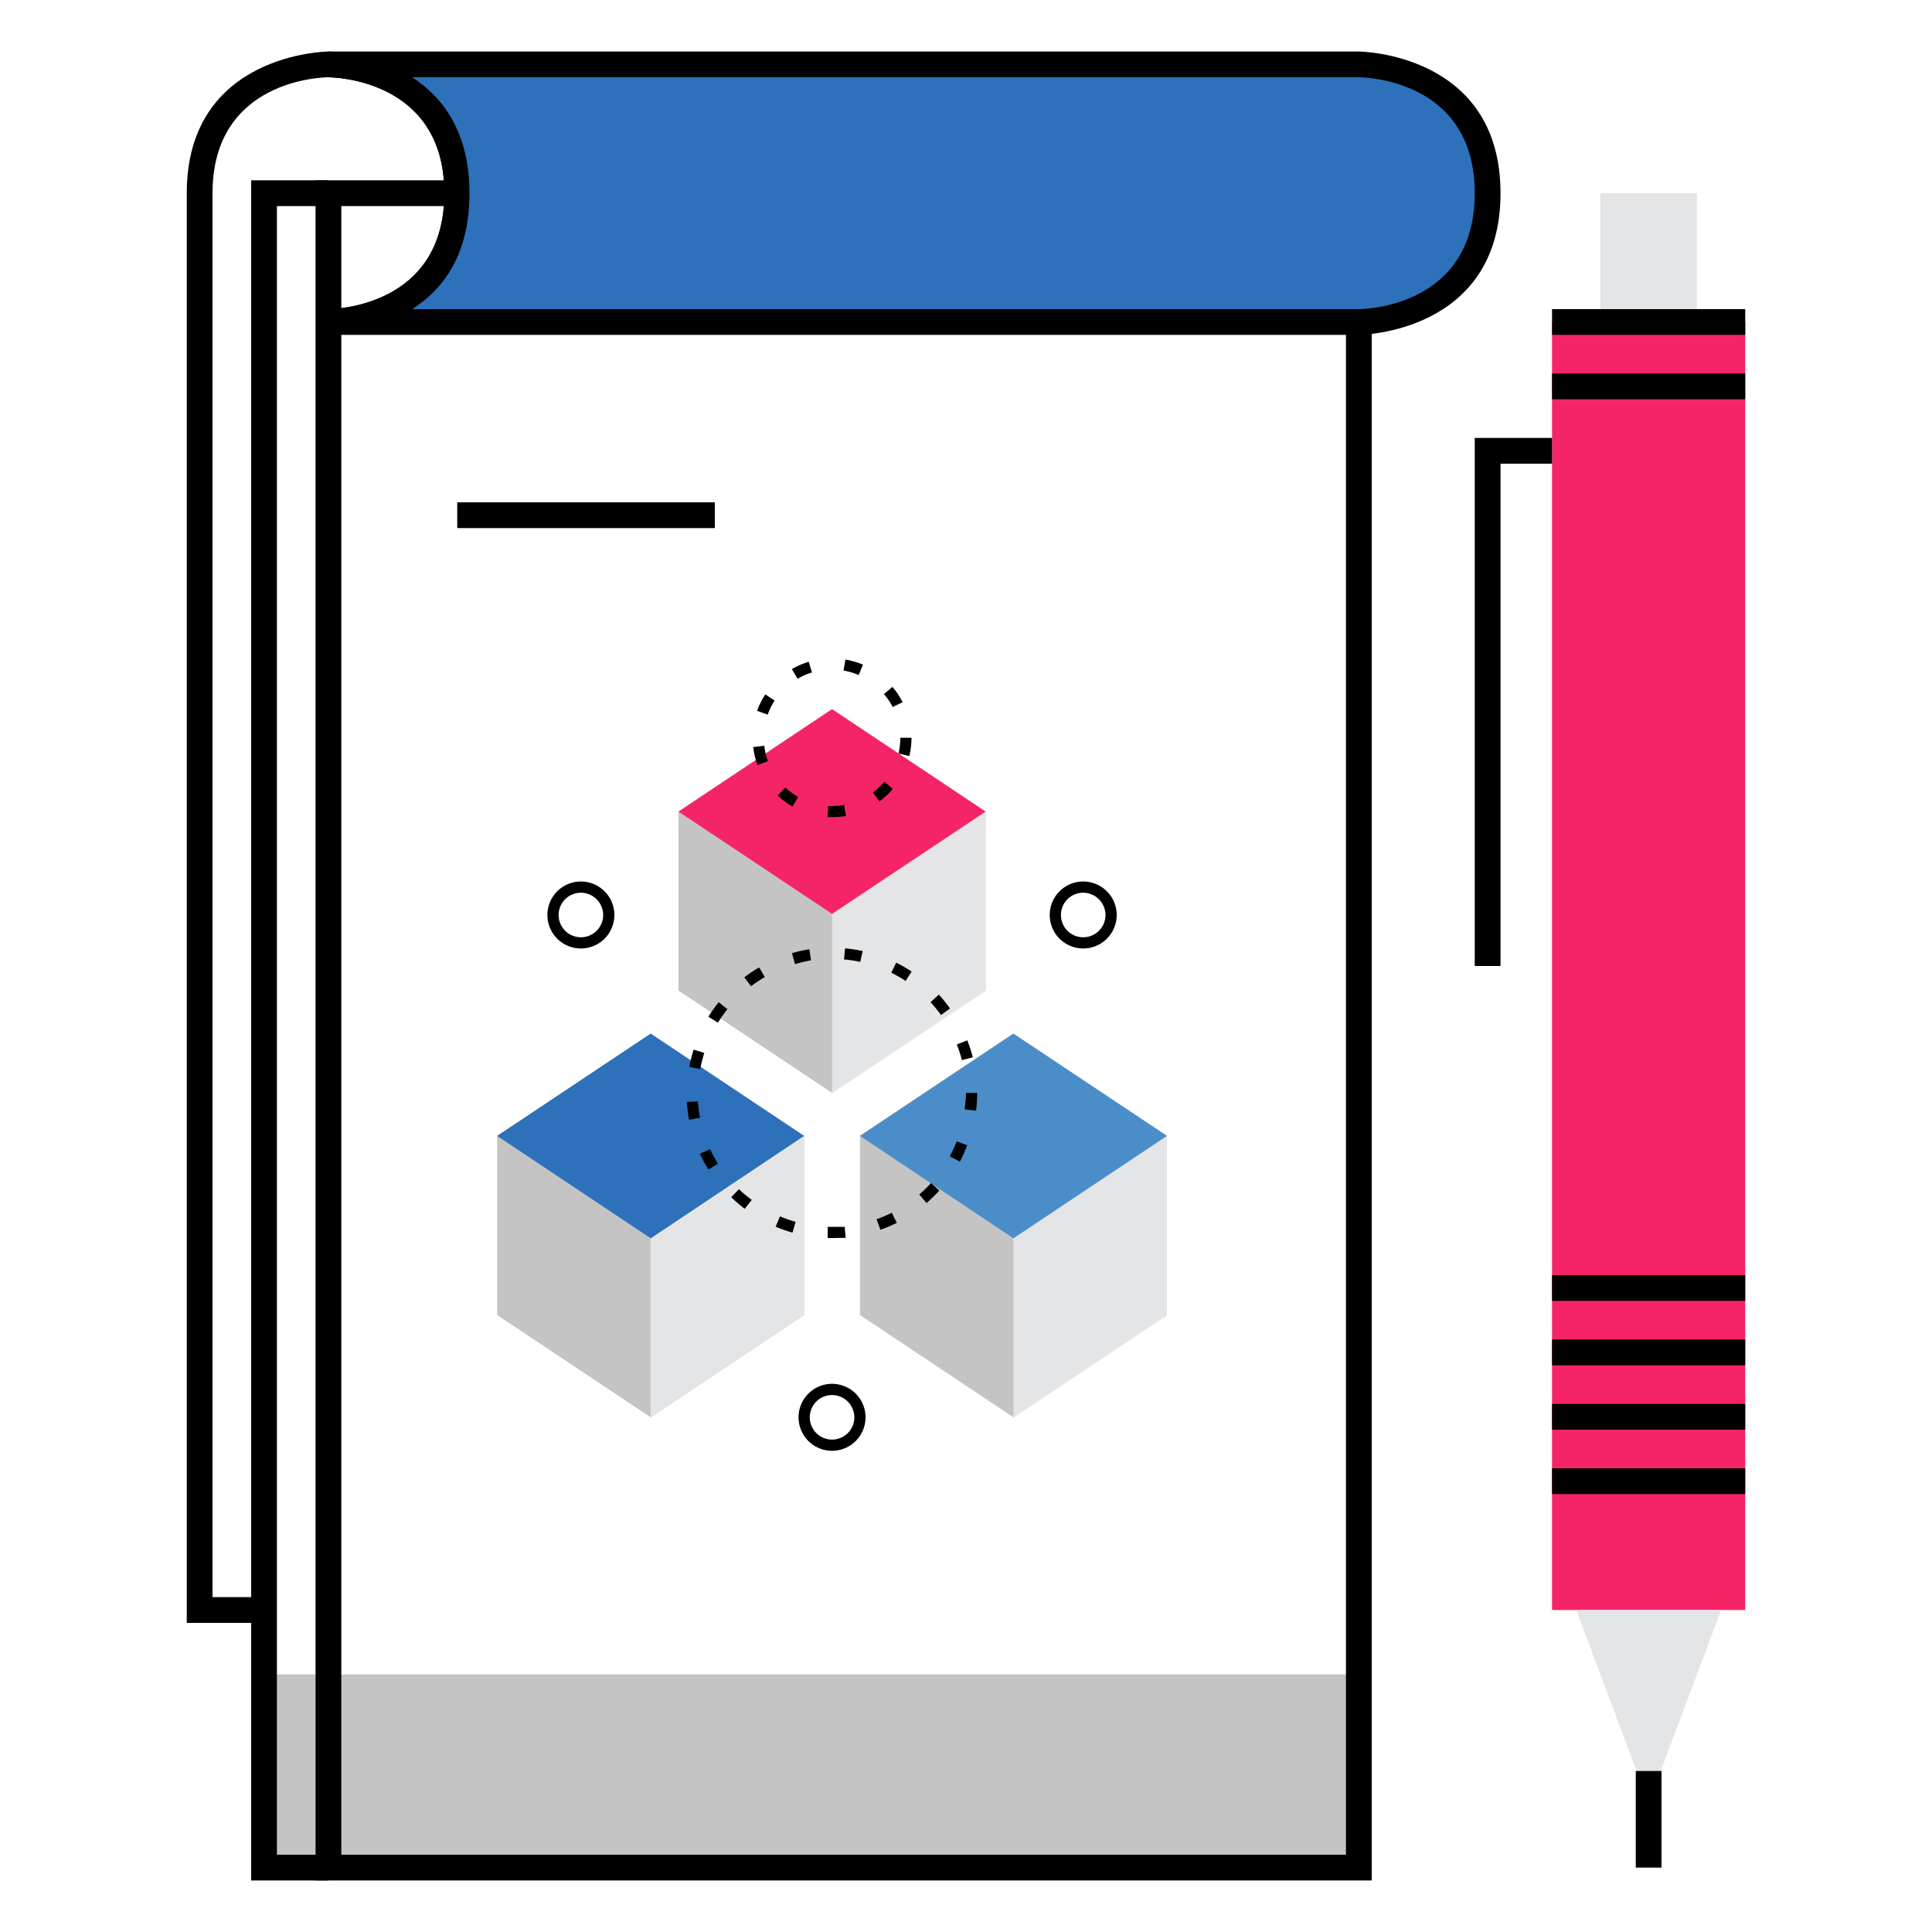 <svg id="Calque_1" data-name="Calque 1" xmlns="http://www.w3.org/2000/svg" viewBox="0 0 150 150"><defs><style>.cls-1{fill:#c4c4c4;}.cls-2{fill:#2d71bb;}.cls-3{fill:#f52466;}.cls-4{fill:#e4e5e7;}.cls-5{fill:#4b8dc9;}</style></defs><title>audit-fonctionnel-pme-bretagne</title><rect class="cls-1" x="20.5" y="130" width="85" height="15"/><path d="M106.5,146h-82V14h82Zm-80-2h78V16h-78Z"/><path d="M20.5,126h-6V15c0-10.87,10.89-11,11-11s11,.13,11,11-10.89,11-11,11V24c.37,0,9-.14,9-9s-8.63-9-9-9-9,.14-9,9V124h4Z"/><path class="cls-2" d="M25.5,25s10,0,10-10-10-10-10-10h80s10,0,10,10-10,10-10,10Z"/><path d="M105.5,26h-80V24c.37,0,9-.14,9-9s-8.63-9-9-9V4h80c.11,0,11,.13,11,11S105.61,26,105.5,26ZM32,24H105.5c.37,0,9-.14,9-9s-8.63-9-9-9H32c2.36,1.53,4.45,4.23,4.45,9S34.41,22.47,32,24Z"/><polygon points="25.5 146 19.5 146 19.5 14 25.5 14 25.5 16 21.5 16 21.5 144 25.5 144 25.5 146"/><rect x="35.5" y="39" width="20" height="2"/><rect class="cls-3" x="120.5" y="25" width="15" height="100"/><rect class="cls-4" x="124.25" y="15" width="7.5" height="10"/><polygon class="cls-4" points="122.38 125 128 140 133.63 125 122.38 125"/><rect x="127" y="137.5" width="2" height="7.5"/><rect x="120.5" y="104" width="15" height="2"/><rect x="120.5" y="99" width="15" height="2"/><rect x="120.5" y="24" width="15" height="2"/><rect x="120.5" y="29" width="15" height="2"/><rect x="120.5" y="114" width="15" height="2"/><rect x="120.5" y="109" width="15" height="2"/><polygon points="116.5 75 114.5 75 114.5 34 120.5 34 120.5 36 116.5 36 116.5 75"/><polygon class="cls-1" points="62.43 88.19 50.52 80.25 38.6 88.19 38.6 102.1 50.52 110.04 62.43 102.1 62.43 88.19"/><polygon class="cls-4" points="50.52 96.14 50.52 110.04 62.43 102.1 62.43 88.19 50.52 96.14"/><polygon class="cls-2" points="38.6 88.19 50.52 80.25 62.43 88.19 50.52 96.14 38.6 88.19"/><polygon class="cls-1" points="90.6 88.19 78.68 80.25 66.77 88.19 66.77 102.1 78.68 110.04 90.6 102.1 90.6 88.19"/><polygon class="cls-4" points="78.68 96.14 78.68 110.04 90.6 102.1 90.6 88.19 78.68 96.14"/><polygon class="cls-5" points="66.77 88.19 78.68 80.25 90.6 88.19 78.68 96.14 66.77 88.19"/><polygon class="cls-1" points="76.52 63.01 64.6 55.06 52.68 63.01 52.68 76.91 64.6 84.85 76.52 76.91 76.52 63.01"/><polygon class="cls-4" points="64.6 70.95 64.6 84.85 76.52 76.91 76.52 63.01 64.6 70.95"/><polygon class="cls-3" points="52.68 63.01 64.6 55.06 76.52 63.01 64.6 70.95 52.68 63.01"/><path d="M45.1,73.64A2.6,2.6,0,1,1,47.7,71,2.6,2.6,0,0,1,45.1,73.64Zm0-4.33A1.73,1.73,0,1,0,46.83,71,1.74,1.74,0,0,0,45.1,69.31Z"/><path d="M84.1,73.64A2.6,2.6,0,1,1,86.7,71,2.6,2.6,0,0,1,84.1,73.64Zm0-4.33A1.73,1.73,0,1,0,85.83,71,1.74,1.74,0,0,0,84.1,69.31Z"/><path d="M64.6,112.64a2.6,2.6,0,1,1,2.6-2.6A2.6,2.6,0,0,1,64.6,112.64Zm0-4.33A1.73,1.73,0,1,0,66.33,110,1.74,1.74,0,0,0,64.6,108.31Z"/><path d="M64.61,63.44h-.36l.05-.86h.31a5.32,5.32,0,0,0,.92-.08l.15.85A6.21,6.21,0,0,1,64.61,63.44Zm-3.08-.82a6.18,6.18,0,0,1-1.15-.85l.59-.63a5.32,5.32,0,0,0,1,.73Zm6.76-.4-.52-.69a5.3,5.3,0,0,0,.89-.84l.66.56A6.18,6.18,0,0,1,68.28,62.22Zm-9.48-2.82A6.14,6.14,0,0,1,58.48,58l.86-.1a5.26,5.26,0,0,0,.28,1.2Zm11.79-.7-.84-.2a5.32,5.32,0,0,0,.14-1.22l.87,0v0A6.12,6.12,0,0,1,70.6,58.69Zm-11-3.22-.82-.29a6.12,6.12,0,0,1,.64-1.28l.72.48A5.26,5.26,0,0,0,59.61,55.47Zm9.71-.59a5.3,5.3,0,0,0-.68-1l.66-.56a6.16,6.16,0,0,1,.79,1.19Zm-7.39-2.19-.44-.75a6.17,6.17,0,0,1,1.31-.57l.25.83A5.3,5.3,0,0,0,61.94,52.69Zm4.75-.29a5.28,5.28,0,0,0-1.18-.35l.15-.85A6.15,6.15,0,0,1,67,51.6Z"/><path d="M64.61,96.12h-.35l0-.87h.32c.32,0,.64,0,1,0l.08.86C65.31,96.1,65,96.12,64.61,96.12Zm-3.08-.42a11.17,11.17,0,0,1-1.31-.46l.34-.8a10.41,10.41,0,0,0,1.21.42Zm6.82-.22-.29-.82a10.37,10.37,0,0,0,1.18-.5l.39.78A11.27,11.27,0,0,1,68.35,95.48ZM57.82,93.85a11.28,11.28,0,0,1-1.05-.9l.6-.62a10.46,10.46,0,0,0,1,.83Zm14.11-.45-.56-.66a10.49,10.49,0,0,0,.92-.89l.64.58A11.28,11.28,0,0,1,71.93,93.41ZM55,90.8a11.36,11.36,0,0,1-.66-1.22l.79-.36a10.42,10.42,0,0,0,.61,1.13Zm19.5-.62-.76-.41a10.44,10.44,0,0,0,.54-1.16l.81.31A11.31,11.31,0,0,1,74.53,90.18Zm-21-3.24a11.29,11.29,0,0,1-.17-1.38l.86-.05a10.47,10.47,0,0,0,.16,1.27Zm22.25-.71-.86-.1A10.62,10.62,0,0,0,75,84.85v0h.87v0A11.41,11.41,0,0,1,75.78,86.24ZM54.37,83l-.85-.16a11.14,11.14,0,0,1,.33-1.35l.83.26A10.37,10.37,0,0,0,54.37,83Zm20.31-.69a10.5,10.5,0,0,0-.39-1.22l.81-.32a11.22,11.22,0,0,1,.43,1.32ZM55.74,79.4,55,78.94a11.37,11.37,0,0,1,.8-1.13l.68.54A10.5,10.5,0,0,0,55.74,79.4Zm17.32-.59a10.56,10.56,0,0,0-.81-1l.64-.59a11.39,11.39,0,0,1,.87,1.08ZM58.31,76.57l-.52-.69a11.35,11.35,0,0,1,1.15-.77l.44.75A10.61,10.61,0,0,0,58.31,76.57Zm12-.41a10.38,10.38,0,0,0-1.11-.64l.38-.78a11.3,11.3,0,0,1,1.2.69Zm-8.59-1.31L61.49,74a11.35,11.35,0,0,1,1.35-.3l.13.86A10.48,10.48,0,0,0,61.72,74.86Zm5.07-.17a10.43,10.43,0,0,0-1.26-.19l.08-.86a11.17,11.17,0,0,1,1.37.21Z"/></svg>